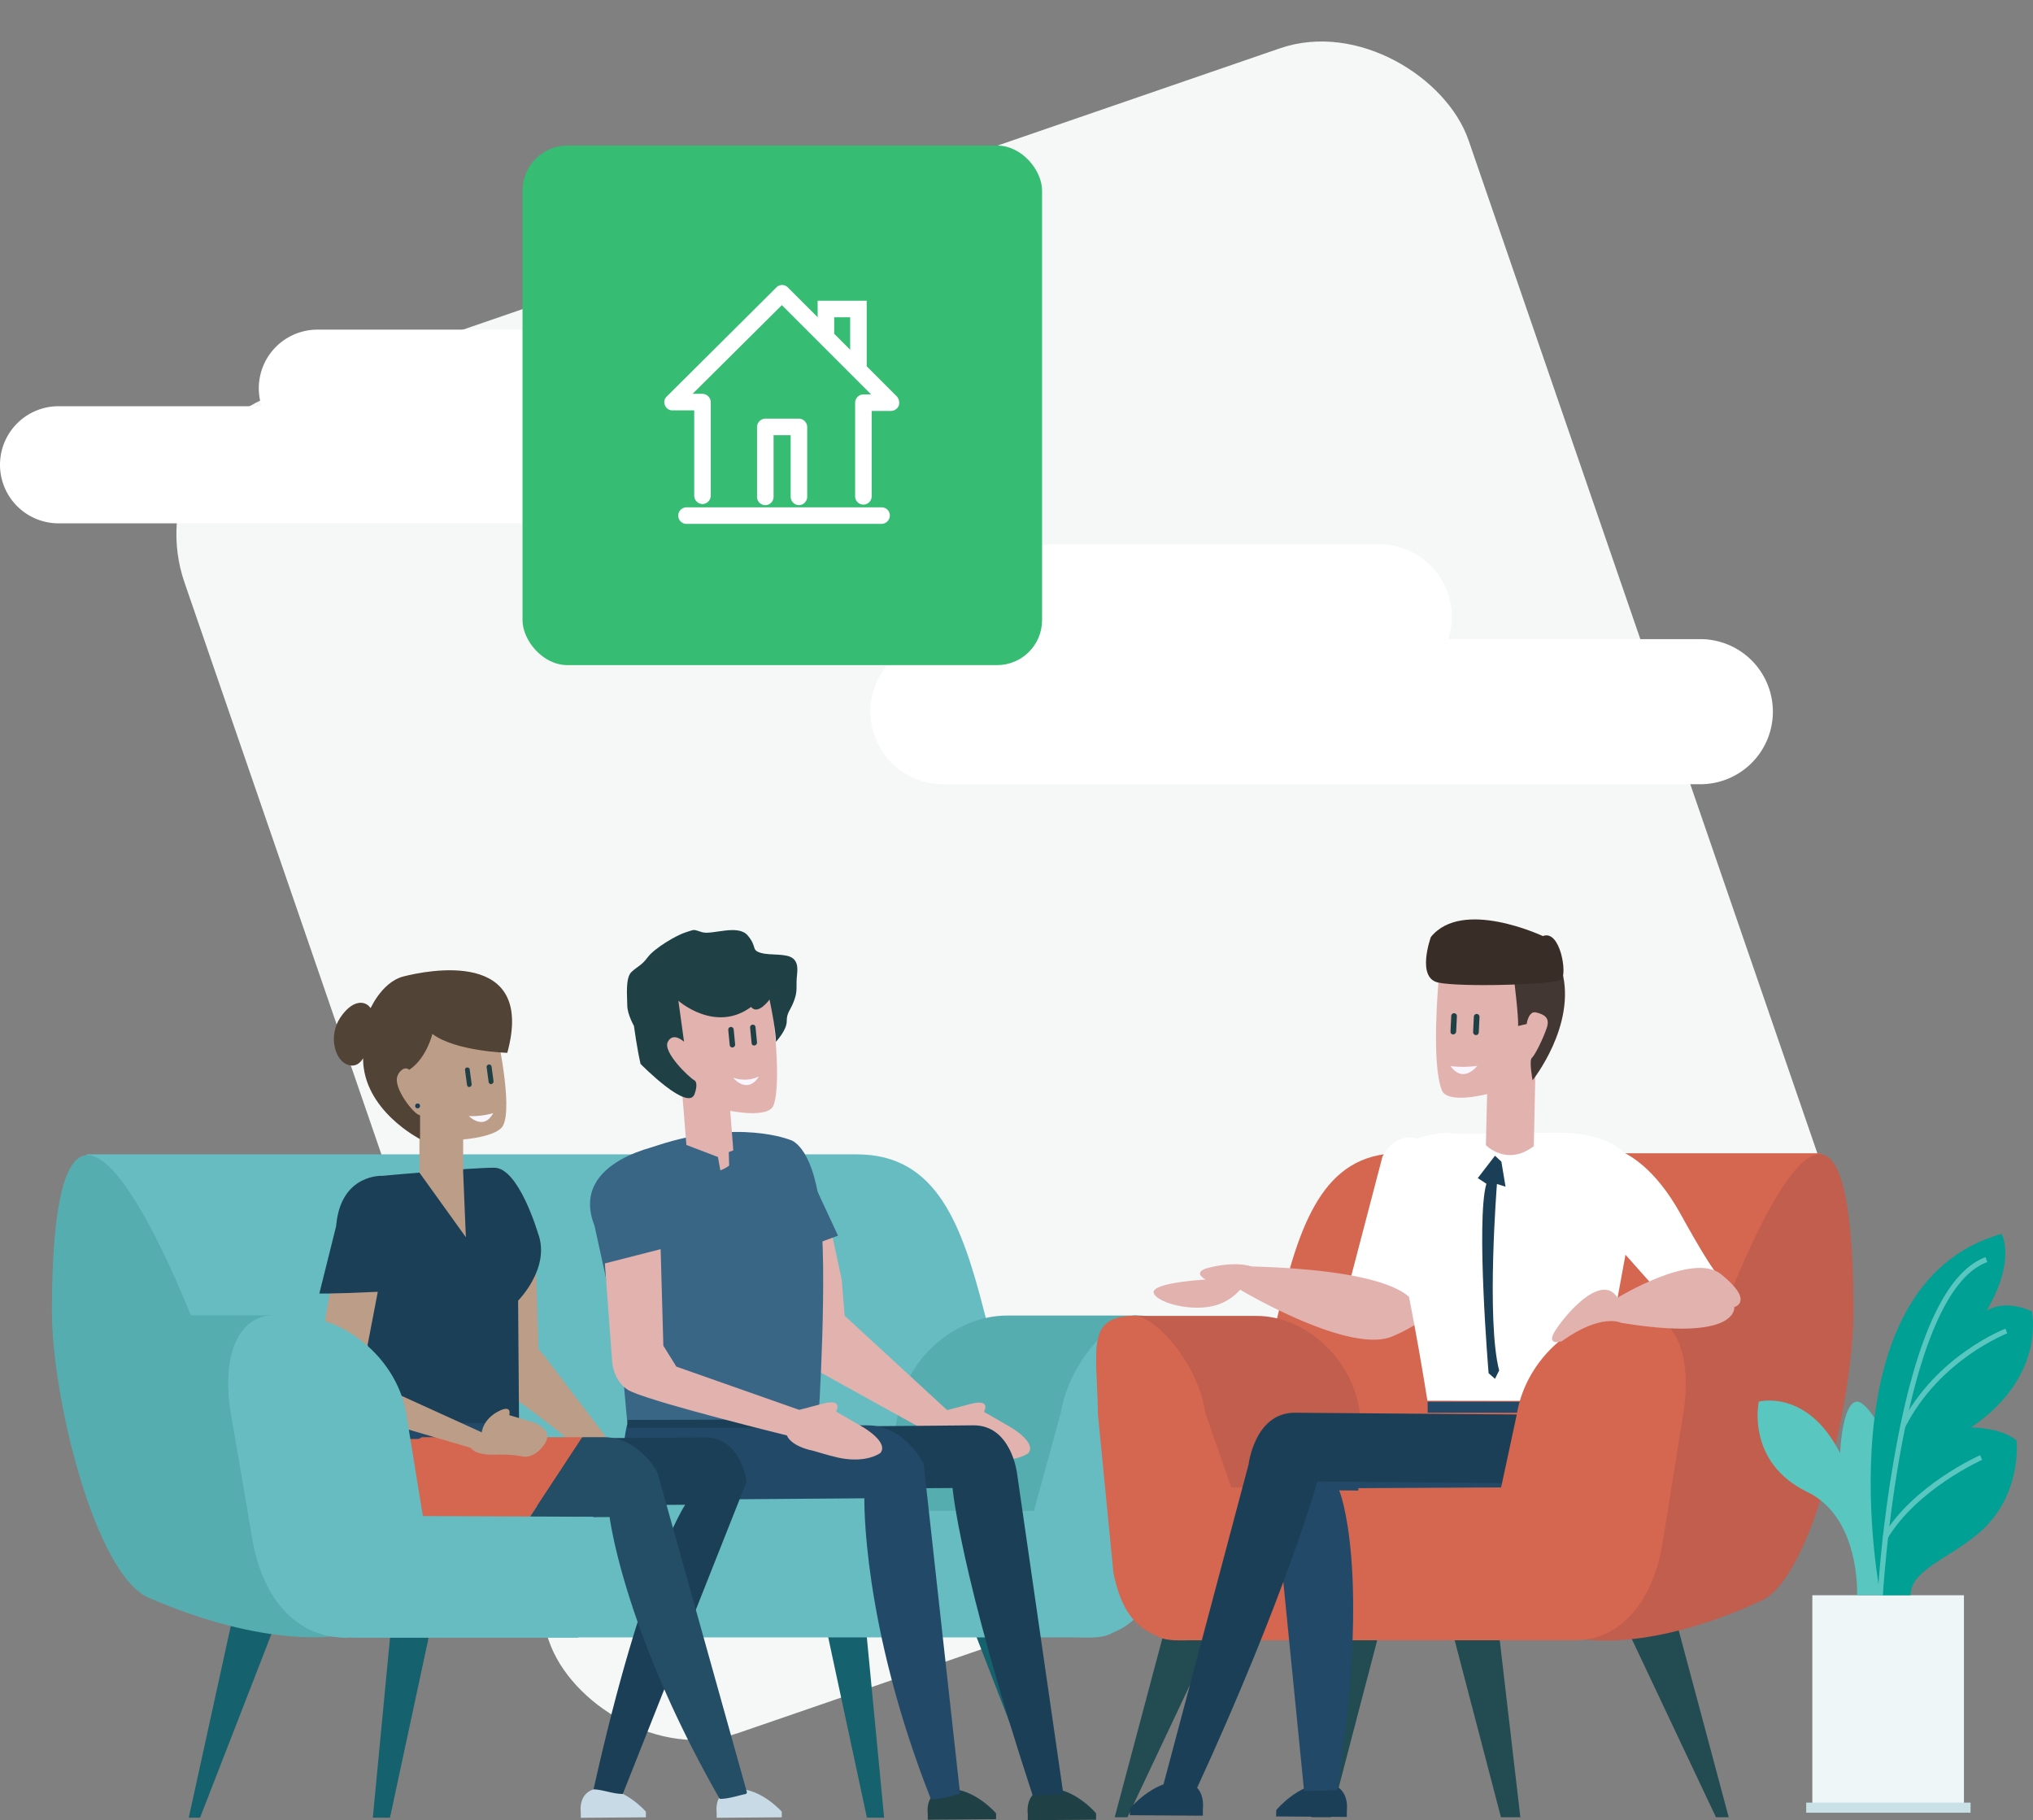 <?xml version="1.0" encoding="UTF-8"?> <svg xmlns="http://www.w3.org/2000/svg" width="903.9" height="809.251" viewBox="0 0 903.9 809.251"><rect x="0" y="0" width="903.9" height="809.251" fill="#808080" stroke="none"/><g id="Groupe_1676" data-name="Groupe 1676" transform="translate(8456.321 1949.714)"><rect id="Rectangle_3011" data-name="Rectangle 3011" width="603.818" height="629.795" rx="66" transform="translate(-8395.772 -1753.13) rotate(-19)" fill="#f6f7f7"></rect><g id="Groupe_1342" transform="translate(794.005 10868.923)"><g id="Groupe_1340" transform="translate(-9227.26 -12409.86)"><g id="img_assurance_pret" transform="translate(0 0)"><g id="Groupe_1203" transform="translate(60.866 304.637)"><path id="Tracé_1489" d="M175.467-25.2,166.4,69.512h7.647L194.366-25.2Z" transform="translate(-84.579 25.2)" fill="#16616e"></path><path id="Tracé_1490" d="M112.256-25.2,91.5,69.512h5.025L133.339-25.2Z" transform="translate(-91.5 25.2)" fill="#16616e"></path><path id="Tracé_1491" d="M367.8-25.2l9.067,94.712h-7.647L348.9-25.2Z" transform="translate(-67.715 25.2)" fill="#16616e"></path><path id="Tracé_1492" d="M427.974-25.2,448.73,69.512H443.7L407-25.2Z" transform="translate(-62.346 25.2)" fill="#16616e"></path></g><path id="Tracé_1493" d="M685.971,678.811H455.8c-48.066,0-95.476-31.789-105.417-70.569L333.67,542.369c-2.4-25.235-4.7-52.435,6.008-70.569h342.36c35.722,0,46.755,31.789,56.7,70.569l16.714,65.872C765.389,647.022,734.146,678.811,685.971,678.811Z" transform="translate(-324.057 -367.344)" fill="#67bcc2"></path><path id="Tracé_1494" d="M451.856,685.774s-31.571,6.008-84.224-16.932c-23.487-10.269-43.041-88.376-42.932-128.03.437-157.525,62.813,5.134,62.813,5.134S373.2,562.441,451.856,685.774Z" transform="translate(-324.7 -367.316)" fill="#56adaf"></path><rect id="Rectangle_2713" width="71.553" height="91.981" transform="translate(34.63 176.008)" fill="#56adaf"></rect><path id="Tracé_1495" d="M750.783,670.237H693.432c-22.285,0-36.923-18.025-32.772-40.31l9.832-52.217c4.151-22.285,25.672-40.31,47.957-40.31H775.8c17.369,1.092,18.789,18.025,14.638,40.31l-5.244,68.057C780.933,668.052,773.068,670.237,750.783,670.237Z" transform="translate(-293.72 -361.283)" fill="#56adaf"></path><path id="Tracé_1496" d="M799.269,537.3h0c-8.958,1.092-28.621,19.554-32.663,43.478L754.7,624.255H483.017l-7.428-43.478c-4.042-23.924-26.982-43.478-50.906-43.478h-9.067c-15.621,1.092-21.957,19.554-17.915,43.478l9.613,56.259c4.042,23.924,17.915,43.478,41.73,43.478h0c.546,0,.983-.109,1.529-.109s.983.109,1.529.109H772.4c5.462,0,12.781.655,17.042-1.966,9.722-3.933,16.5-10.706,20.209-27.856l7.319-69.8C817.512,551.938,823.192,537.3,799.269,537.3Z" transform="translate(-318.064 -361.292)" fill="#67bcc2"></path><g id="Groupe_1206" transform="translate(239.263 4.704)"><path id="Tracé_1497" d="M121.614,160.1l3.277,46.427s-17.042,6.008-5.134,12.89,75.922,42.167,75.922,42.167,1.311,4.7,11.907,6.882c7.21,2.185,9.395,2.622,9.395,2.622s11.907,3.6,20.21-1.639c4.042-4.807-7.756-11.579-7.756-11.579l-11.907-6.882s3.5-6.008-6.008-3.5c-9.395,2.513-10.378,2.731-10.378,2.731l-45.553-41.948-1.311-16.058-5.79-26.982Z" transform="translate(-42.369 -36.767)" fill="#e1b2ae"></path><g id="Groupe_1205" transform="translate(7.889 0)"><g id="Groupe_1204" transform="translate(0 28.504)"><path id="Tracé_1498" d="M247.877,374.533s-9.395-11.143-20.756-11.033-9.613,11.361-9.613,11.361v2.731l30.369-.218Z" transform="translate(-30.765 -10.325)" fill="#1f4145"></path><path id="Tracé_1499" d="M207.177,374.515s-9.395-10.924-20.756-10.815-9.613,11.033-9.613,11.033v2.622l30.369-.219Z" transform="translate(-34.526 -10.307)" fill="#1f4145"></path><path id="Tracé_1500" d="M72.2,221.818q6.391-2.458,12.781-5.244c5.462,0,105.636-.655,121.8-.874,16.714-.109,19.336,21.083,19.336,21.083l20.646,143h0c-4.807,0-8.848.655-13.655.437-32.554-99.19-35.612-136.66-35.612-136.66l-112.518.765C84.872,244.43,74.713,232.742,72.2,221.818Z" transform="translate(-44.183 -23.983)" fill="#1b3f56"></path><path id="Tracé_1501" d="M75.418,215.7h84.989c16.714,0,25.125,16.932,25.125,16.932L201.7,379.015l-.437.655c-4.042.874-8.084,2.294-12.235,2.294-.546-.546-.109.328-.437-.546-30.7-78.107-29.386-133.273-29.386-133.273l-87.392.655S62.2,245.632,62.2,233.834C62.2,222.254,75.418,215.7,75.418,215.7Z" transform="translate(-45.107 -23.983)" fill="#224a68"></path><path id="Tracé_1502" d="M84.558,217.286s-22.831-3.386-30.041-1.748c-7.538,32.444,18.134,32.991,18.134,32.991" transform="translate(-45.945 -24.039)" fill="#224a68"></path><rect id="Rectangle_2714" width="84.771" height="4.916" transform="translate(8.681 187.894)" fill="#1b3f56"></rect><path id="Tracé_1503" d="M55.125,224.33,46.823,133s-4.37-22.176,22.067-30.806c35.831-11.689,58.662-2.4,58.662-2.4s9.613,1.748,13.218,28.839c3.823,28.84-.546,95.476-.546,95.476Z" transform="translate(-46.553 -35.016)" fill="#3a6686"></path><path id="Tracé_1504" d="M117.02,40.965s5.462,36.377,1.42,48.5C116.364,95.694,99.1,92.089,99.1,92.089l1.748,22.394s-8.412,9.941-20.537,1.529L77.147,76.577s-14.966-15.184-8.3-18.025,9.067-.655,9.067-.655l-3.6-17.7S97.247,51.779,117.02,40.965Z" transform="translate(-44.651 -40.2)" fill="#e1b2ae"></path><path id="Tracé_1505" d="M109.07,73.7a14.936,14.936,0,0,1-11.47.546C97.491,74.246,103.827,82,109.07,73.7Z" transform="translate(-41.836 -37.104)" fill="#f9f6ff"></path><path id="Tracé_1506" d="M106.14,61.877h.328a1.3,1.3,0,0,0,1.092-1.311l-.655-6.773a1.207,1.207,0,1,0-2.4.218v.109l.655,6.773C105.266,61.44,105.594,61.877,106.14,61.877Z" transform="translate(-41.2 -39.046)" fill="#1f4145"></path><path id="Tracé_1507" d="M97.24,62.677h.328a1.3,1.3,0,0,0,1.092-1.311L98,54.594a1.207,1.207,0,0,0-2.4.218v.109l.655,6.773A1.153,1.153,0,0,0,97.24,62.677Z" transform="translate(-42.022 -38.972)" fill="#1f4145"></path><path id="Tracé_1508" d="M95.039,117.978,73.3,109.239l2.622-8.739,17.151,6.554Z" transform="translate(-44.082 -34.628)" fill="#3a6686"></path><path id="Tracé_1509" d="M96.128,115.978l19.445-8.739L112.951,98.5,95.8,105.054Z" transform="translate(-42.002 -34.813)" fill="#3a6686"></path></g><path id="Tracé_1510" d="M109.571,81.392c2.949,3.933,8.193-3.277,8.193-3.277C120.713,92.426,120.6,96.9,120.6,96.9s4.807-5.134,4.807-9.067,1.42-4.588,2.949-8.412,1.42-5.244,1.42-9.067,1.42-7.756-1.42-10.378c-2.949-2.622-10.159-1.311-14.529-2.622s-1.42-2.622-5.79-7.756-15.84-.109-20.209-1.42-2.949-1.311-7.21,0-13.983,7.1-16.932,11.033-4.37,3.933-7.21,6.554C53.53,68.393,54.513,76.8,54.513,80.737S57.463,89.8,57.463,89.8s1.42,10.378,2.949,16.932c0,0,21.739,22.176,24.142,13,0,0,1.748-4.7-.328-5.79S70.135,101.493,72.538,96.9s7.21,0,7.21,0L77.235,78.661S93.621,93.19,109.571,81.392Z" transform="translate(-45.832 -47.2)" fill="#1f4145"></path></g><path id="Tracé_1511" d="M137.765,142.6l14.747,31.68L116.9,187.389l6.227-37.142Z" transform="translate(-42.242 -38.385)" fill="#3a6686"></path><path id="Tracé_1512" d="M63.461,229.658l-12.89-58.99C38.882,141.173,81.922,134.4,81.922,134.4S68.813,209.23,63.461,229.658Z" transform="translate(-48.558 -39.142)" fill="#3a6686"></path><path id="Tracé_1513" d="M54.6,183.436l3.277,44.133s.765,9.5,8.521,12.89c12.672,5.571,69.149,19.445,69.149,19.445s1.311,4.7,11.907,6.882c7.21,2.185,9.395,2.622,9.395,2.622s11.907,3.6,20.21-1.639c4.042-4.807-7.756-11.579-7.756-11.579L157.4,249.308s3.5-6.008-6.008-3.5c-9.395,2.513-10.378,2.731-10.378,2.731l-54.62-19.226-5.79-9.285L79.4,177.1Z" transform="translate(-47.999 -35.197)" fill="#e1b2ae"></path></g><g id="Groupe_1211" transform="translate(116.102 22.606)"><g id="Groupe_1210" transform="translate(0 25.38)"><path id="Tracé_1514" d="M204.6,214.7V213.39l-30.26-39.764-2.513-2.84L170.737,134.3,150.2,139.98l2.185,42.822s-1.748,3.823,7.538,9.176c4.916,2.84,18.571,13.546,30.041,22.722A36.694,36.694,0,0,1,204.6,214.7Z" transform="translate(-71.575 -27.657)" fill="#bc9d88"></path><g id="Groupe_1207" transform="translate(26.504 181.577)"><path id="Tracé_1515" d="M185.456,146.778S176.5,136.4,165.684,136.4c-10.815.109-9.176,10.6-9.176,10.6v2.513l28.949-.218Z" transform="translate(-63.957 20.34)" fill="#c7dae5"></path><path id="Tracé_1516" d="M240.756,146.759S231.8,136.6,220.984,136.6c-10.815.109-9.176,10.378-9.176,10.378v2.513l28.949-.218Z" transform="translate(-58.847 20.359)" fill="#c7dae5"></path><path id="Tracé_1517" d="M89.9-.719c4.042-1.529,8.193-3.168,12.235-4.916,5.134,0,100.5-.655,115.9-.765,15.949-.109,18.352,19.663,18.352,19.663L181.334,152.108h0c-4.479,0-8.412-1.857-13-2.076,22.067-98.972,40.747-126.5,40.747-126.5l-107.056.655S92.194,9.44,89.9-.719Z" transform="translate(-70.104 7.145)" fill="#1b3f56"></path><path id="Tracé_1518" d="M101.625-5.026S79.886-8.194,73.113-6.665C65.9,23.7,90.264,29.385,90.264,29.385" transform="translate(-71.779 7.082)" fill="#d56650"></path></g><path id="Tracé_1519" d="M168.975,209.049l-.437-56.15s14.638-14.638,8.848-29.932c0,0-8.521-29.167-19.445-29.167s-49.6,3.6-49.6,3.6S89.885,96.313,87.7,119.144c10.924,29.167,20.646,89.9,20.646,89.9h60.629Z" transform="translate(-77.351 -31.399)" fill="#1b3f56"></path><path id="Tracé_1520" d="M167.7,197.7H107.5l-3.6,7.1h67.292Z" transform="translate(-75.854 -21.798)" fill="#224a68"></path><path id="Tracé_1521" d="M90.632,108.9,80.8,148.336h31.9l-6.227-34.957Z" transform="translate(-77.988 -30.004)" fill="#1b3f56"></path><g id="Groupe_1208" transform="translate(35.628 0)"><path id="Tracé_1522" d="M115.591,38.668s7.428,33.209,2.84,41.73c-2.731,5.025-17.7,6.117-17.7,6.117v14.638s-8.63,8.63-19.445,0V78.1S66.323,61.718,70.256,59.1c5.681-3.823,4.588-15.84,4.588-15.84l2.294-4.588C77.029,38.668,74.735,34.19,115.591,38.668Z" transform="translate(-69.597 -36.678)" fill="#bc9d88"></path><path id="Tracé_1523" d="M99.745,95.8l1.2,28.73L80.3,95.8Z" transform="translate(-68.608 -31.215)" fill="#bc9d88"></path><path id="Tracé_1524" d="M111.215,71.6A35.821,35.821,0,0,1,100.4,72.911C100.509,72.911,106.954,79.575,111.215,71.6Z" transform="translate(-66.751 -33.451)" fill="#f9f6ff"></path></g><path id="Tracé_1525" d="M150.868,60.541a1.162,1.162,0,0,1-1.092-.983L148.9,53a1.106,1.106,0,0,1,2.185-.328l.874,6.554a1.082,1.082,0,0,1-.874,1.2A.338.338,0,0,1,150.868,60.541Z" transform="translate(-71.697 -35.282)" fill="#1f4145"></path><path id="Tracé_1526" d="M142.068,61.739a1.162,1.162,0,0,1-1.092-.983L140.1,54.2a1.024,1.024,0,0,1,.874-1.2c.546,0,1.2.328,1.2.874h0l.874,6.554a1.082,1.082,0,0,1-.874,1.2h0Z" transform="translate(-72.51 -35.17)" fill="#1f4145"></path><g id="Groupe_1209" transform="translate(35.863 182.212)"><path id="Tracé_1527" d="M82.063-7.3S69.5-1.183,69.5,9.742s9.067,19.008,9.067,19.008l51.343-.328L153.4-7.3Z" transform="translate(-69.5 7.3)" fill="#d56650"></path><path id="Tracé_1528" d="M181.714,8.54S173.74-7.3,157.791-7.3h-9.5L124.8,28.422l35.612-.218s6.117,50.141,48.612,124.753c.437.765-.109,0,.437.546,3.933,0,7.756-1.42,11.579-2.185a5,5,0,0,0,.437-.655Z" transform="translate(-64.39 7.3)" fill="#244e66"></path></g><path id="Tracé_1529" d="M85.626,145.174,78.307,187.45s-1.529,5.134,8.739,8.193,61.284,18.025,61.284,18.025,1.748,3.277,10.269,3.059c8.412-.328,12.563.765,12.563.765s5.134,1.529,9.941-5.353-5.353-9.941-5.353-9.941l-10.269-3.059s1.529-5.134-5.134-1.529-7.1,9.176-7.1,9.176L101.9,183.408l-1.748-3.277,6.882-35.831Z" transform="translate(-78.226 -26.733)" fill="#bc9d88"></path></g><circle id="Ellipse_219" cx="1.092" cy="1.092" r="1.092" transform="translate(45.415 59.211)" fill="#1b3f56"></circle><path id="Tracé_1530" d="M163.822,79.305s-23.05-.655-33.318-8.412c0,0-2.513,10.815-10.269,15.949,0,0-2.513-2.513-5.134,2.513-2.513,5.134,7.428,17.7,9.941,17.7v10.6S99.7,104.867,99.7,81.708c0,0-2.513,5.134-7.647,2.513C86.916,81.708,84.4,71.44,89.538,63.684c5.134-7.647,10.269-7.647,12.781-5.134s0,2.513,0,2.513,5.134-13.109,15.4-15.731S176.6,32.659,163.822,79.305Z" transform="translate(-77.441 -42.598)" fill="#514336"></path></g><path id="Tracé_1531" d="M562.545,656.363a12.738,12.738,0,0,1-3.5-9.941,8.966,8.966,0,0,1-.874-5.025c.655-6.008-.983-8.848.655-14.529l-75.813-.328-7.428-45.662c-4.042-23.924-26.982-43.478-50.906-43.478h-9.067c-15.621,1.092-21.957,19.554-17.915,43.478l9.613,56.259c4.042,23.924,17.915,43.478,41.73,43.478h0c.546,0,.983-.109,1.529-.109s.983.109,1.529.109h99.955C555.444,672.312,559.049,664.337,562.545,656.363Z" transform="translate(-318.064 -361.282)" fill="#67bcc2"></path><g id="Groupe_1218" transform="translate(464.278 0)"><g id="Groupe_1216" transform="translate(8.27 310.998)"><path id="Tracé_1564" d="M149.811-26.7,160.08,61.457h-8.63L128.4-26.7Z" transform="translate(20.276 26.7)" fill="#224b52"></path><path id="Tracé_1565" d="M222.605-26.7l23.6,88.157h-5.681L198.9-26.7Z" transform="translate(26.791 26.7)" fill="#224b52"></path><path id="Tracé_1566" d="M82.559-26.7,72.4,61.457h8.63L104.08-26.7Z" transform="translate(15.102 26.7)" fill="#224b52"></path><path id="Tracé_1567" d="M15.787-26.7-7.7,61.457h5.681L39.6-26.7Z" transform="translate(7.7 26.7)" fill="#224b52"></path></g><path id="Tracé_1568" d="M119.819,352.268h80.729c45.663,0,90.67-32.007,100.064-71.225l15.949-66.418c2.294-25.453,4.479-52.872-5.68-71.225H123.642c-33.974,0-44.461,32.007-53.746,71.225L53.947,281.043C44.552,320.26,74.266,352.268,119.819,352.268Z" transform="translate(11.092 -39.434)" fill="#d56650"></path><path id="Tracé_1569" d="M192,359.334s29.932,6.117,79.964-17.151c22.285-10.378,40.856-89.14,40.747-129.122-.328-158.836-59.536,5.134-59.536,5.134S266.611,234.909,192,359.334Z" transform="translate(24.009 -39.399)" fill="#c15e4d"></path><rect id="Rectangle_2719" width="67.948" height="92.745" transform="translate(235.891 176.174)" fill="#c15e4d"></rect><path id="Tracé_1570" d="M34.836,343.529h54.4c21.193,0,35.066-18.243,31.024-40.637l-9.285-52.654c-3.933-22.5-24.361-40.637-45.444-40.637h-54.4c-16.5,1.092-17.806,18.243-13.874,40.637L2.282,318.95C6.215,341.344,13.643,343.529,34.836,343.529Z" transform="translate(5.842 -33.316)" fill="#c15e4d"></path><path id="Tracé_1571" d="M12,209.5h0c8.521,1.092,27.2,19.773,31.024,43.805l11.361,32.554H174.332l6.991-32.554c3.823-24.142,25.562-43.805,48.284-43.805h8.63c14.857,1.092,20.865,19.773,16.932,43.805L246.1,310c-3.823,24.142-16.932,43.805-39.654,43.805h0c-.546,0-.983-.109-1.529-.109s-.983.109-1.529.109H37.344c-5.134,0-12.126.655-16.168-1.966-9.285-3.933-15.731-10.815-19.226-28.075l-6.882-70.46C-5.26,224.357-10.722,209.5,12,209.5Z" transform="translate(5.737 -33.326)" fill="#d56650"></path><g id="Groupe_1217" transform="translate(15.013)"><path id="Tracé_1572" d="M111.891,138.1s22.176,15.4,1.639,55.822-12.016,29.386-12.016,29.386L78.9,206.045l15.84-60.519S100.748,133.182,111.891,138.1Z" transform="translate(17.559 -40.031)" fill="#fff"></path><path id="Tracé_1573" d="M113.971,207.862s2.185-16.714-75.813-18.462a21.756,21.756,0,0,1-8.521,8.412,9.918,9.918,0,0,1-.328,2.513c0,.109-.109.218-.109.328a48.236,48.236,0,0,0,5.681-1.529s49.486,29.823,68.931,21.411C127.407,210.265,113.971,207.862,113.971,207.862Z" transform="translate(12.967 -35.183)" fill="#e1b2ae"></path><path id="Tracé_1574" d="M50.209,411.689S59.932,399.891,71.62,400s9.941,11.907,9.941,11.907v2.84L50.1,414.529Z" transform="translate(14.898 -15.723)" fill="#1b3f56"></path><path id="Tracé_1575" d="M189.293,260.045c-4.479-1.748-8.848-3.6-13.218-5.571-5.571,0-90.67-.765-107.383-.874C51.322,253.491,48.7,275.885,48.7,275.885L62.683,416.7H65.2c4.916,0,7.319-.109,12.235-.328,15.4-98.863.874-133.273.874-133.273l97.77.765C176.184,283.969,186.78,271.625,189.293,260.045Z" transform="translate(14.769 -29.251)" fill="#224a68"></path><path id="Tracé_1576" d="M152.6,249.906s23.6-3.714,31.024-1.966c7.865,35.394-18.789,35.94-18.789,35.94" transform="translate(24.37 -29.817)" fill="#1b3f56"></path><rect id="Rectangle_2720" width="75.485" height="4.916" transform="translate(132.4 214.408)" fill="#224a68"></rect><path id="Tracé_1577" d="M189.54,254.293l15.949-86.955S217.724,133.91,167.582,135s-45.007,0-45.007,0-36.814,1.092-27.856,28.949,18.68,90.233,18.68,90.233Z" transform="translate(18.891 -40.212)" fill="#fff"></path><path id="Tracé_1578" d="M218.992,170.305c-22.176-39.545-47.41-29.713-47.41-29.713-10.378,6.445-3.386,18.352-3.386,18.352L209.706,205.7l25.453-8.63C232.974,194.338,228.277,187.128,218.992,170.305Z" transform="translate(25.598 -39.793)" fill="#fff"></path><path id="Tracé_1579" d="M-9.4,411.126S.65,399,12.776,399c12.126.109,10.269,12.344,10.269,12.344v2.95L-9.4,414.075Z" transform="translate(9.4 -15.815)" fill="#1b3f56"></path><path id="Tracé_1580" d="M187.352,255.664c-4.588-1.857-9.176-3.714-13.655-5.79-5.79,0-93.619-.765-110.879-.874-17.915-.109-20.646,23.05-20.646,23.05L3.5,417.449h0c5.025,0,10.159-.109,15.184-.328,39.982-86.737,54.074-137.534,54.074-137.534l100.938.874C173.7,280.352,184.621,267.68,187.352,255.664Z" transform="translate(10.592 -29.676)" fill="#1b3f56"></path><path id="Tracé_1581" d="M142.687,147.022l1.857,11.143-3.823-1.2s-4.807,60.629.983,82.914l-1.857,3.714-2.84-2.513s-5.681-68.057-.983-84.224l-3.823-2.513,7.647-9.941Z" transform="translate(22.485 -39.341)" fill="#1b3f56"></path><path id="Tracé_1582" d="M116.4,72.85s-3.5,37.142,1.42,49.377c2.622,6.227,20.1,1.639,20.1,1.639l-.546,22.722s9.285,9.613,21.3.437l.874-40.091s14.529-16.168,7.538-18.68-9.395-.218-9.395-.218L160.426,69.9C160.317,69.791,137.485,71.211,116.4,72.85Z" transform="translate(20.913 -46.226)" fill="#e1b2ae"></path><path id="Tracé_1583" d="M121.1,107.909a43.473,43.473,0,0,0,11.907-.109S126.89,115.993,121.1,107.909Z" transform="translate(21.459 -42.723)" fill="#f9f6ff"></path><path id="Tracé_1584" d="M122.52,95.795a1.159,1.159,0,0,1-1.42-.983v-.328l.328-6.882a1.257,1.257,0,1,1,2.513.109h0l-.328,6.882A1.4,1.4,0,0,1,122.52,95.795Z" transform="translate(21.459 -44.701)" fill="#1f4145"></path><path id="Tracé_1585" d="M131.829,96.095H131.5a1.312,1.312,0,0,1-1.2-1.311l.328-6.882a1.257,1.257,0,0,1,2.513.109h0l-.328,6.882A1.3,1.3,0,0,1,131.829,96.095Z" transform="translate(22.309 -44.673)" fill="#1f4145"></path><path id="Tracé_1586" d="M146.9,73.2s2.185,17.588,1.857,21.3l3.823-.874s.765-6.008,4.26-5.134,6.336,2.294,4.588,7.1c-1.639,4.807-5.244,12.016-6.554,13.109s.328,9.941.328,9.941,19.554-24.361,13.109-48.5S146.9,73.2,146.9,73.2Z" transform="translate(23.843 -47.126)" fill="#423732"></path><path id="Tracé_1587" d="M113.283,56.063s-6.554,18.025,3.168,20.209,52.108.983,54.839-1.311-.437-22.394-8.193-19.336C162.987,55.626,127.266,38.693,113.283,56.063Z" transform="translate(20.537 -48.228)" fill="#382e27"></path></g><path id="Tracé_1588" d="M228.374,209.5h-8.63c-22.722,0-44.352,19.773-48.284,43.805l-6.991,32.554L101,286.187c.109,18.243,1.639,50.8,7.975,67.62h84.661a7.211,7.211,0,0,0,1.529-.109c.546,0,.983.109,1.529.109h0c22.722,0,35.831-19.663,39.654-43.805l9.067-56.7C249.239,229.273,243.231,210.592,228.374,209.5Z" transform="translate(15.6 -33.326)" fill="#d56650"></path><path id="Tracé_1589" d="M61.29,189.586s-6.664-2.622-19.117.546c-7.865,1.966-1.311,5.244-1.311,5.244s-24.251,1.311-23.159,5.9c1.2,4.588,19.663,9.613,30.7,4.37A22.857,22.857,0,0,0,61.29,189.586Z" transform="translate(7.9 -35.26)" fill="#e1b2ae"></path><path id="Tracé_1590" d="M208.964,203.321s33.428-20.537,45.99-10.487c15.184,12.235,5.9,14.638,5.9,14.638s2.185,15.621-50.36,6.991c0,0-8.63-4.479-26.327,8.193,0,0-5.9,1.966-3.933-2.84C182.31,215.01,201.1,190.759,208.964,203.321Z" transform="translate(22.885 -35.122)" fill="#e1b2ae"></path></g><g id="Groupe_1214" transform="translate(758.38 139.776)"><path id="Tracé_1558" d="M-11.4,14.6" transform="translate(82.61 -14.6)" fill="none" stroke="#59c6c0" stroke-miterlimit="10" stroke-width="0.2"></path><rect id="Rectangle_2717" width="67.401" height="96.678" transform="translate(24.345 160.693)" fill="#eff6f8"></rect><rect id="Rectangle_2718" width="73.082" height="4.479" transform="translate(21.614 252.892)" fill="#c9e0e6"></rect><path id="Tracé_1559" d="M-32.359,169.022s1.639-34.411-22.067-45.881c-27.529-13.327-21.63-40.2-21.63-40.2s21.63-5.79,36.159,22.941c0,0,.874-22.941,7.647-22.941s31.352,40.2,15.731,86.082Z" transform="translate(76.586 -8.329)" fill="#59c6c0"></path><path id="Tracé_1560" d="M-26.234,175.293S-53.217,37.541,27.621,14.6c0,0,6.773,11.47-6.773,34.411,0,0,6.773-5.79,20.21,0,0,0,6.773,28.73-26.982,51.671,0,0,13.437,0,20.21,5.79,0,0,2.84,23.924-16.277,40.747C4.79,158.907-12.8,163.823-12.8,175.293Z" transform="translate(80.839 -14.6)" fill="#00a094"></path><path id="Tracé_1561" d="M-25.406,174.524l-2.294-.109a570.707,570.707,0,0,1,8.848-69.368C-9.675,57.528,3.434,30.327,20.257,24.1l.765,2.185C-17.322,40.268-25.3,173.1-25.406,174.524Z" transform="translate(81.103 -13.722)" fill="#59c6c0"></path><path id="Tracé_1562" d="M-16.324,97.005l-2.076-.983C-2.669,65,28.027,53.309,28.246,53.2l.765,2.076C28.792,55.494-1.031,66.855-16.324,97.005Z" transform="translate(81.963 -11.033)" fill="#59c6c0"></path><path id="Tracé_1563" d="M-23.834,142.279l-1.966-1.2c13.437-23.05,43.15-36.268,43.478-36.377l.874,2.076C18.333,106.885-10.725,119.884-23.834,142.279Z" transform="translate(81.279 -6.274)" fill="#59c6c0"></path></g></g></g></g><path id="Union_138" data-name="Union 138" d="M81.453,0a32.282,32.282,0,0,0-30.7,42.183H32.259a32.259,32.259,0,1,0,0,64.518H368.807a32.259,32.259,0,1,0,0-64.517H256.927A32.282,32.282,0,0,0,226.228,0Z" transform="translate(-8069.321 -1707.742)" fill="#fff"></path><path id="Union_138-2" data-name="Union 138" d="M257.943,0a26.053,26.053,0,0,1,24.776,34.044h14.926a26.035,26.035,0,1,1,0,52.07H26.035a26.034,26.034,0,1,1,0-52.069h90.293A26.053,26.053,0,0,1,141.1,0Z" transform="translate(-8456.321 -1803.153)" fill="#fff"></path><rect id="Rectangle_3012" data-name="Rectangle 3012" width="231" height="231" rx="20" transform="translate(-8224 -1885)" fill="#37bc74"></rect><g id="picto" transform="translate(-8160.955 -1822.95)"><path id="Tracé_2652" data-name="Tracé 2652" d="M92.907,40.3H6.175a3.675,3.675,0,0,0,0,7.35H92.907a3.768,3.768,0,0,0,3.675-3.675A3.608,3.608,0,0,0,92.907,40.3Z" transform="translate(3.69 58.509)" fill="#fff"></path><path id="Tracé_2653" data-name="Tracé 2653" d="M103.456,49.563,89.981,36.088V6.933H68.176v7.35L54.945,1.053a3.553,3.553,0,0,0-5.145,0L1.044,49.563a3.388,3.388,0,0,0-.735,3.92,3.469,3.469,0,0,0,3.43,2.205h9.555V93.664a3.768,3.768,0,0,0,3.675,3.675,3.768,3.768,0,0,0,3.675-3.675V52.013a3.768,3.768,0,0,0-3.675-3.675H12.56L52.25,8.893,91.941,48.583h-3.43a3.768,3.768,0,0,0-3.675,3.675V93.909a3.675,3.675,0,0,0,7.35,0V55.934h8.575a3.842,3.842,0,0,0,3.43-2.205A4.383,4.383,0,0,0,103.456,49.563ZM75.526,14.283h7.105V28.738l-7.105-7.105v-7.35Z" transform="translate(0 0)" fill="#fff"></path><path id="Tracé_2654" data-name="Tracé 2654" d="M35.42,62.666A3.768,3.768,0,0,0,39.1,58.991V27.875A3.768,3.768,0,0,0,35.42,24.2H20.475A3.768,3.768,0,0,0,16.8,27.875V58.991a3.675,3.675,0,0,0,7.35,0V31.55h7.6v27.44A3.768,3.768,0,0,0,35.42,62.666Z" transform="translate(24.425 35.164)" fill="#fff"></path></g></g></svg> 